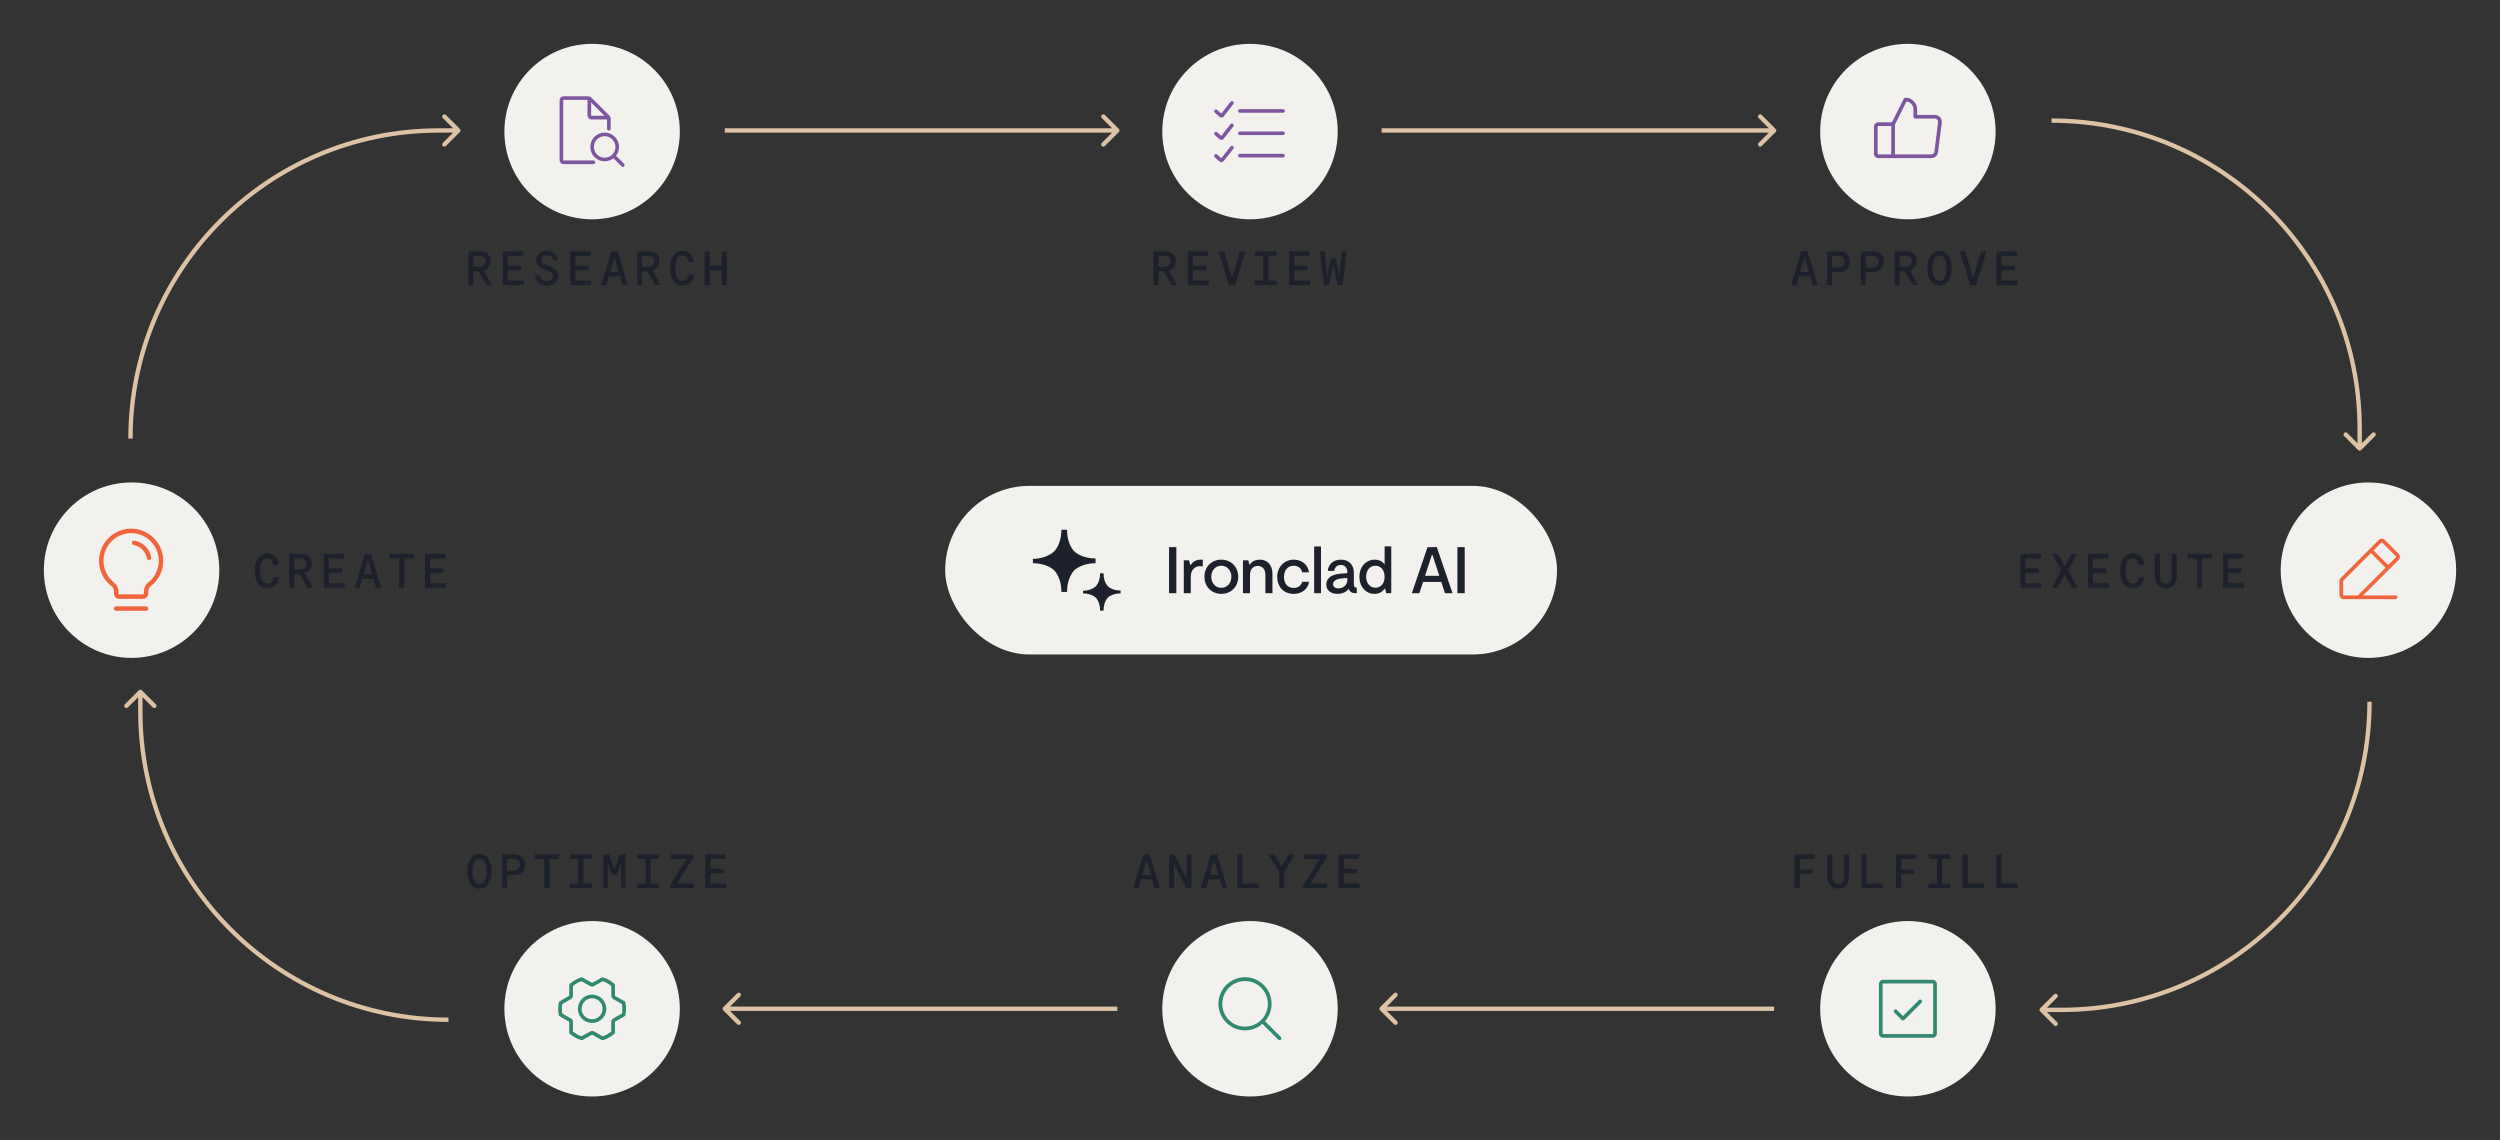 <?xml version="1.0" encoding="UTF-8"?>
<svg xmlns="http://www.w3.org/2000/svg" width="1140" height="520" viewBox="0 0 1140 520" fill="none">
  <rect x="0" y="0" width="1140" height="520" fill="#333333" stroke="none"/>
  <rect x="431" y="221.55" width="279" height="76.9" rx="38.45" fill="#F2F1EE"></rect>
  <path d="M480.957 251.194C483.121 248.464 483.987 245.189 483.987 241.55H486.584C486.584 245.189 487.45 248.464 489.615 251.194C491.722 253.312 495.458 254.651 499.571 254.651V256.834C495.458 256.834 491.722 258.173 489.615 260.291C487.45 263.02 486.584 266.296 486.584 269.935H483.987C483.987 266.296 483.121 263.02 480.957 260.291C478.849 258.173 475.114 256.834 471 256.834V254.833C475.114 254.833 478.849 253.312 480.957 251.194Z" fill="#1C212B"></path>
  <path d="M499.831 267.205C501.13 265.568 501.649 263.603 501.649 261.419H503.208C503.208 263.603 503.727 265.568 505.026 267.205C506.291 268.476 508.532 269.28 511 269.28V270.59C508.532 270.59 506.291 271.393 505.026 272.664C503.727 274.301 503.208 276.266 503.208 278.45H501.649C501.649 276.266 501.13 274.301 499.831 272.664C498.567 271.393 496.325 270.59 493.857 270.59V269.389C496.325 269.389 498.567 268.476 499.831 267.205Z" fill="#1C212B"></path>
  <path d="M536.42 249.5V270.5H533.09V249.5H536.42ZM547.49 255.2H548.48V258.32C548.27 258.26 547.61 258.17 547.13 258.17C545.03 258.17 542.99 259.61 542.99 263.15V270.5H539.81V255.5H542.24L542.72 257.6H542.99C543.8 256.4 545.06 255.2 547.49 255.2ZM556.922 270.8C552.542 270.8 549.212 267.53 549.212 262.97C549.212 258.47 552.512 255.2 556.892 255.2C561.272 255.2 564.632 258.44 564.632 263C564.632 267.53 561.362 270.8 556.922 270.8ZM556.922 268.04C559.682 268.04 561.512 265.79 561.512 263C561.512 260.24 559.652 257.96 556.892 257.96C554.162 257.96 552.332 260.24 552.332 263C552.332 265.76 554.132 268.04 556.922 268.04ZM574.564 255.2C577.774 255.2 580.234 257.42 580.234 261.71V270.5H577.024V262.25C577.024 259.4 575.524 258.05 573.484 258.05C571.744 258.05 570.004 259.22 570.004 262.13V270.5H566.794V255.5H569.224L569.674 257.36H569.974C570.604 256.46 571.804 255.2 574.564 255.2ZM596.927 265.31C596.477 268.55 593.687 270.8 589.997 270.8C585.137 270.8 582.407 267.38 582.407 263.03C582.407 258.59 585.647 255.2 589.937 255.2C593.627 255.2 596.537 257.57 596.867 260.99H593.777C593.507 259.43 592.217 257.96 589.877 257.96C587.237 257.96 585.497 260.09 585.497 263.03C585.497 265.97 586.997 268.1 589.967 268.1C592.007 268.1 593.357 266.9 593.807 265.31H596.927ZM599.256 249.2H602.376V270.5H599.256V249.2ZM617.361 266.51C617.361 267.62 617.781 267.95 618.681 267.95V270.5H618.111C616.641 270.5 615.501 269.99 615.081 268.52C613.911 269.93 612.021 270.8 609.921 270.8C607.011 270.8 604.791 269.36 604.791 266.54C604.791 263.39 607.461 261.89 611.541 261.56L614.391 261.35V260.99C614.391 258.95 613.341 257.6 611.481 257.6C609.411 257.6 608.571 259.1 608.391 260.33H605.451C605.721 257.45 607.881 255.2 611.451 255.2C614.871 255.2 617.361 257.3 617.361 261.2V266.51ZM610.281 268.31C612.291 268.31 614.391 266.99 614.391 264.35V263.57L612.111 263.75C609.381 263.96 607.881 264.89 607.881 266.36C607.881 267.71 608.991 268.31 610.281 268.31ZM631.384 249.14H634.414V270.5H632.104L631.654 268.52H631.324C630.484 269.69 629.104 270.8 626.734 270.8C622.894 270.8 619.894 267.68 619.894 263C619.894 258.29 622.984 255.2 626.884 255.2C628.984 255.2 630.574 256.07 631.384 257.51V249.14ZM627.214 268.01C629.704 268.01 631.384 265.94 631.384 263C631.384 260.03 629.704 257.99 627.214 257.99C624.694 257.99 622.954 260.03 622.954 263C622.954 265.94 624.724 268.01 627.214 268.01ZM658.907 270.5L657.227 265.37H648.917L647.237 270.5H643.787L650.957 249.5H655.187L662.357 270.5H658.907ZM649.817 262.58H656.327L653.207 253.04H652.937L649.817 262.58ZM667.91 249.5V270.5H664.58V249.5H667.91Z" fill="#1C212B"></path>
  <circle cx="570" cy="60" r="40" fill="#F2F1EE"></circle>
  <path d="M561.753 57.14L557.351 62.761C557.174 62.987 556.842 63.018 556.626 62.827L554.478 60.923" stroke="#7E56A0" stroke-width="1.652" stroke-miterlimit="10" stroke-linecap="round"></path>
  <path d="M565.391 60.778H585.034" stroke="#7E56A0" stroke-width="1.652" stroke-miterlimit="10" stroke-linecap="round"></path>
  <path d="M561.753 46.955L557.351 52.575C557.174 52.802 556.842 52.832 556.626 52.641L554.478 50.738" stroke="#7E56A0" stroke-width="1.652" stroke-miterlimit="10" stroke-linecap="round"></path>
  <path d="M565.391 50.593H585.034" stroke="#7E56A0" stroke-width="1.652" stroke-miterlimit="10" stroke-linecap="round"></path>
  <path d="M561.753 67.326L557.351 72.946C557.174 73.173 556.842 73.203 556.626 73.012L554.478 71.109" stroke="#7E56A0" stroke-width="1.652" stroke-miterlimit="10" stroke-linecap="round"></path>
  <path d="M565.391 70.963H585.034" stroke="#7E56A0" stroke-width="1.652" stroke-miterlimit="10" stroke-linecap="round"></path>
  <circle cx="570" cy="460" r="40" fill="#F2F1EE"></circle>
  <path d="M584.096 472.904L576.871 465.678C578.931 463.309 579.991 460.232 579.827 457.096C579.663 453.96 578.288 451.011 575.992 448.869C573.696 446.728 570.658 445.561 567.518 445.616C564.379 445.671 561.383 446.942 559.163 449.162C556.942 451.383 555.671 454.378 555.616 457.518C555.561 460.657 556.728 463.696 558.87 465.992C561.011 468.288 563.961 469.663 567.096 469.827C570.232 469.991 573.309 468.931 575.679 466.871L582.904 474.096C583.064 474.245 583.275 474.326 583.494 474.322C583.713 474.319 583.921 474.23 584.076 474.075C584.23 473.921 584.319 473.712 584.323 473.494C584.327 473.275 584.245 473.064 584.096 472.904ZM557.344 457.75C557.344 455.692 557.954 453.68 559.098 451.968C560.241 450.257 561.866 448.923 563.768 448.136C565.669 447.348 567.762 447.142 569.78 447.544C571.799 447.945 573.653 448.936 575.108 450.392C576.564 451.847 577.555 453.701 577.956 455.72C578.358 457.738 578.152 459.831 577.364 461.732C576.577 463.634 575.243 465.259 573.532 466.402C571.82 467.546 569.808 468.156 567.75 468.156C564.991 468.153 562.346 467.055 560.395 465.105C558.445 463.154 557.347 460.509 557.344 457.75Z" fill="#308970"></path>
  <circle cx="870" cy="60" r="40" transform="rotate(-90 870 60)" fill="#F2F1EE"></circle>
  <path d="M884.694 53.453C884.404 53.124 884.047 52.86 883.647 52.68C883.247 52.5 882.814 52.406 882.375 52.406H874.219V49.875C874.219 48.458 873.656 47.099 872.654 46.096C871.651 45.094 870.292 44.531 868.875 44.531C868.718 44.531 868.564 44.575 868.431 44.657C868.298 44.74 868.19 44.858 868.12 44.998L862.728 55.781H856.5C855.978 55.781 855.477 55.989 855.108 56.358C854.739 56.727 854.531 57.228 854.531 57.75V70.125C854.531 70.647 854.739 71.148 855.108 71.517C855.477 71.886 855.978 72.094 856.5 72.094H880.688C881.442 72.094 882.17 71.818 882.735 71.319C883.3 70.82 883.664 70.132 883.757 69.384L885.445 55.884C885.499 55.449 885.46 55.007 885.331 54.587C885.201 54.168 884.984 53.781 884.694 53.453ZM856.219 70.125V57.75C856.219 57.675 856.248 57.604 856.301 57.551C856.354 57.498 856.425 57.469 856.5 57.469H862.406V70.406H856.5C856.425 70.406 856.354 70.377 856.301 70.324C856.248 70.271 856.219 70.2 856.219 70.125ZM883.77 55.674L882.082 69.174C882.04 69.514 881.875 69.827 881.618 70.054C881.361 70.281 881.03 70.406 880.688 70.406H864.094V56.825L869.378 46.254C870.252 46.375 871.053 46.809 871.633 47.474C872.212 48.14 872.531 48.993 872.531 49.875V53.25C872.531 53.474 872.62 53.688 872.778 53.847C872.937 54.005 873.151 54.094 873.375 54.094H882.375C882.574 54.094 882.771 54.136 882.953 54.218C883.135 54.3 883.297 54.42 883.429 54.569C883.561 54.719 883.66 54.895 883.718 55.085C883.777 55.276 883.795 55.477 883.77 55.674Z" fill="#7E56A0"></path>
  <circle cx="870" cy="460" r="40" fill="#F2F1EE"></circle>
  <path d="M876.221 456.029C876.379 456.187 876.468 456.401 876.468 456.625C876.468 456.849 876.379 457.063 876.221 457.221L868.346 465.096C868.188 465.254 867.974 465.343 867.75 465.343C867.526 465.343 867.312 465.254 867.154 465.096L863.779 461.721C863.63 461.561 863.549 461.35 863.552 461.131C863.556 460.913 863.645 460.704 863.799 460.549C863.954 460.395 864.163 460.306 864.381 460.302C864.6 460.299 864.811 460.38 864.971 460.529L867.75 463.306L875.029 456.029C875.187 455.871 875.401 455.782 875.625 455.782C875.849 455.782 876.063 455.871 876.221 456.029ZM883.219 448.75V471.25C883.219 471.772 883.011 472.273 882.642 472.642C882.273 473.011 881.772 473.219 881.25 473.219H858.75C858.228 473.219 857.727 473.011 857.358 472.642C856.989 472.273 856.781 471.772 856.781 471.25V448.75C856.781 448.228 856.989 447.727 857.358 447.358C857.727 446.989 858.228 446.781 858.75 446.781H881.25C881.772 446.781 882.273 446.989 882.642 447.358C883.011 447.727 883.219 448.228 883.219 448.75ZM881.531 448.75C881.531 448.675 881.502 448.604 881.449 448.551C881.396 448.498 881.325 448.469 881.25 448.469H858.75C858.675 448.469 858.604 448.498 858.551 448.551C858.498 448.604 858.469 448.675 858.469 448.75V471.25C858.469 471.325 858.498 471.396 858.551 471.449C858.604 471.502 858.675 471.531 858.75 471.531H881.25C881.325 471.531 881.396 471.502 881.449 471.449C881.502 471.396 881.531 471.325 881.531 471.25V448.75Z" fill="#308970"></path>
  <circle cx="270" cy="60" r="40" fill="#F2F1EE"></circle>
  <path d="M277.003 53.636H269.727C269.175 53.636 268.727 53.188 268.727 52.636V45.36" stroke="#7E56A0" stroke-width="1.652" stroke-miterlimit="10" stroke-linecap="round"></path>
  <path d="M270.637 74.007H256.996C256.443 74.007 255.996 73.559 255.996 73.007V45.724C255.996 45.171 256.443 44.724 256.996 44.724H268.313C268.578 44.724 268.833 44.829 269.02 45.017L277.347 53.343C277.534 53.531 277.64 53.785 277.64 54.05V58.728" stroke="#7E56A0" stroke-width="1.652" stroke-miterlimit="10" stroke-linecap="round"></path>
  <path d="M275.73 72.733C278.894 72.733 281.459 70.168 281.459 67.004C281.459 63.84 278.894 61.275 275.73 61.275C272.566 61.275 270 63.84 270 67.004C270 70.168 272.566 72.733 275.73 72.733Z" stroke="#7E56A0" stroke-width="1.652" stroke-miterlimit="10" stroke-linecap="round"></path>
  <path d="M283.421 75.864C283.744 76.186 284.267 76.186 284.589 75.864C284.912 75.541 284.912 75.018 284.589 74.696L284.005 75.28L283.421 75.864ZM279.549 70.824L278.965 71.408L283.421 75.864L284.005 75.28L284.589 74.696L280.133 70.24L279.549 70.824Z" fill="#7E56A0"></path>
  <path d="M224.376 130H221.89L218.304 123.708H215.84V130H213.574V114.6H218.876C221.868 114.6 223.738 116.36 223.738 119.022C223.738 121.2 222.506 122.696 220.548 123.312L224.376 130ZM215.84 116.602V121.706H218.568C220.372 121.706 221.406 120.65 221.406 119.132C221.406 117.526 220.328 116.602 218.568 116.602H215.84ZM231.562 127.954H238.822V130H229.296V114.6H238.602V116.646H231.562V121.178H237.656V123.202H231.562V127.954ZM254.521 125.93C254.521 128.834 252.277 130.22 249.373 130.22C246.073 130.22 244.159 128.394 243.983 125.49H246.271C246.469 127.25 247.569 128.218 249.395 128.218C250.869 128.218 252.211 127.58 252.211 125.996C252.211 124.17 250.627 123.642 249.087 123.136L248.515 122.96C246.601 122.322 244.467 121.332 244.467 118.692C244.467 116.03 246.623 114.38 249.461 114.38C252.431 114.38 254.367 116.25 254.477 118.802H252.299C252.145 117.438 251.177 116.382 249.461 116.382C247.855 116.382 246.777 117.306 246.777 118.626C246.777 120.188 248.295 120.606 249.615 121.046L250.121 121.222C251.639 121.75 254.521 122.696 254.521 125.93ZM262.345 127.954H269.605V130H260.079V114.6H269.385V116.646H262.345V121.178H268.439V123.202H262.345V127.954ZM283.874 130L282.708 125.974H277.67L276.526 130H274.128L278.792 114.6H281.608L286.272 130H283.874ZM278.242 124.016H282.158L280.266 117.438H280.112L278.242 124.016ZM301.333 130H298.847L295.261 123.708H292.797V130H290.531V114.6H295.833C298.825 114.6 300.695 116.36 300.695 119.022C300.695 121.2 299.463 122.696 297.505 123.312L301.333 130ZM292.797 116.602V121.706H295.525C297.329 121.706 298.363 120.65 298.363 119.132C298.363 117.526 297.285 116.602 295.525 116.602H292.797ZM316.549 125.226C316.131 128.592 314.085 130.22 311.313 130.22C307.551 130.22 305.549 127.206 305.549 122.366C305.549 117.416 307.661 114.38 311.313 114.38C314.019 114.38 315.955 115.898 316.373 119.484H313.997C313.689 117.416 312.743 116.514 311.313 116.514C309.157 116.514 307.903 118.692 307.903 122.366C307.903 126.172 309.245 128.086 311.313 128.086C312.809 128.086 313.799 127.162 314.173 125.226H316.549ZM329.124 114.6H331.434V130H329.124V123.246H323.624V130H321.314V114.6H323.624V121.156H329.124V114.6Z" fill="#1C212B"></path>
  <path d="M218.656 405.22C215.312 405.22 213.134 402.36 213.134 397.3C213.134 392.35 215.268 389.38 218.656 389.38C222 389.38 224.156 392.35 224.156 397.3C224.156 402.25 222 405.22 218.656 405.22ZM218.656 403.086C220.592 403.086 221.846 401.128 221.846 397.3C221.846 393.472 220.592 391.514 218.656 391.514C216.698 391.514 215.444 393.472 215.444 397.3C215.444 401.128 216.698 403.086 218.656 403.086ZM234.62 389.6C237.546 389.6 239.394 391.514 239.394 394.308C239.394 397.212 237.502 399.082 234.488 399.082H231.21V405H228.966V389.6H234.62ZM234.092 397.036C235.984 397.036 237.018 395.98 237.018 394.308C237.018 392.636 235.896 391.646 234.224 391.646H231.21V397.036H234.092ZM254.961 389.6V391.69H250.561V405H248.251V391.69H243.873V389.6H254.961ZM265.975 402.954H269.803V405H259.793V402.954H263.665V391.646H259.903V389.6H269.693V391.646H265.975V402.954ZM285.282 389.6V405H283.214V393.934H283.038L281.234 398.972H279.188L277.362 393.934H277.186V405H275.118V389.6H277.78L280.134 396.288H280.288L282.62 389.6H285.282ZM296.757 402.954H300.585V405H290.575V402.954H294.447V391.646H290.685V389.6H300.475V391.646H296.757V402.954ZM308.849 402.91H316.285V405H305.461V403.68L312.963 391.8V391.69H305.879V389.6H316.175V390.92L308.849 402.8V402.91ZM323.91 402.954H331.17V405H321.644V389.6H330.95V391.646H323.91V396.178H330.004V398.202H323.91V402.954Z" fill="#1C212B"></path>
  <path d="M127.166 263.226C126.748 266.592 124.702 268.22 121.93 268.22C118.168 268.22 116.166 265.206 116.166 260.366C116.166 255.416 118.278 252.38 121.93 252.38C124.636 252.38 126.572 253.898 126.99 257.484H124.614C124.306 255.416 123.36 254.514 121.93 254.514C119.774 254.514 118.52 256.692 118.52 260.366C118.52 264.172 119.862 266.086 121.93 266.086C123.426 266.086 124.416 265.162 124.79 263.226H127.166ZM142.733 268H140.247L136.661 261.708H134.197V268H131.931V252.6H137.233C140.225 252.6 142.095 254.36 142.095 257.022C142.095 259.2 140.863 260.696 138.905 261.312L142.733 268ZM134.197 254.602V259.706H136.925C138.729 259.706 139.763 258.65 139.763 257.132C139.763 255.526 138.685 254.602 136.925 254.602H134.197ZM149.919 265.954H157.179V268H147.653V252.6H156.959V254.646H149.919V259.178H156.013V261.202H149.919V265.954ZM171.448 268L170.282 263.974H165.244L164.1 268H161.702L166.366 252.6H169.182L173.846 268H171.448ZM165.816 262.016H169.732L167.84 255.438H167.686L165.816 262.016ZM188.71 252.6V254.69H184.31V268H182V254.69H177.622V252.6H188.71ZM196.093 265.954H203.353V268H193.827V252.6H203.133V254.646H196.093V259.178H202.187V261.202H196.093V265.954Z" fill="#1C212B"></path>
  <path d="M923.596 265.954H930.856V268H921.33V252.6H930.636V254.646H923.596V259.178H929.69V261.202H923.596V265.954ZM944.752 268L941.584 262.016H941.43L938.24 268H935.534L939.912 260.058L935.776 252.6H938.46L941.43 258.144H941.584L944.532 252.6H947.128L943.014 260.058L947.392 268H944.752ZM954.379 265.954H961.639V268H952.113V252.6H961.419V254.646H954.379V259.178H960.473V261.202H954.379V265.954ZM977.8 263.226C977.382 266.592 975.336 268.22 972.564 268.22C968.802 268.22 966.8 265.206 966.8 260.366C966.8 255.416 968.912 252.38 972.564 252.38C975.27 252.38 977.206 253.898 977.624 257.484H975.248C974.94 255.416 973.994 254.514 972.564 254.514C970.408 254.514 969.154 256.692 969.154 260.366C969.154 264.172 970.496 266.086 972.564 266.086C974.06 266.086 975.05 265.162 975.424 263.226H977.8ZM992.642 252.6V262.764C992.642 266.35 990.618 268.22 987.648 268.22C984.678 268.22 982.61 266.35 982.61 262.764V252.6H984.92V263.028C984.92 265.03 986.108 266.086 987.648 266.086C989.188 266.086 990.332 265.03 990.332 263.028V252.6H992.642ZM1008.56 252.6V254.69H1004.16V268H1001.85V254.69H997.473V252.6H1008.56ZM1015.94 265.954H1023.2V268H1013.68V252.6H1022.98V254.646H1015.94V259.178H1022.04V261.202H1015.94V265.954Z" fill="#1C212B"></path>
  <path d="M536.768 130H534.282L530.696 123.708H528.232V130H525.966V114.6H531.268C534.26 114.6 536.13 116.36 536.13 119.022C536.13 121.2 534.898 122.696 532.94 123.312L536.768 130ZM528.232 116.602V121.706H530.96C532.764 121.706 533.798 120.65 533.798 119.132C533.798 117.526 532.72 116.602 530.96 116.602H528.232ZM543.953 127.954H551.213V130H541.687V114.6H550.993V116.646H543.953V121.178H550.047V123.202H543.953V127.954ZM565.395 114.6H567.881L563.217 130H560.379L555.737 114.6H558.223L561.721 126.656H561.897L565.395 114.6ZM578.366 127.954H582.194V130H572.184V127.954H576.056V116.646H572.294V114.6H582.084V116.646H578.366V127.954ZM590.127 127.954H597.387V130H587.861V114.6H597.167V116.646H590.127V121.178H596.221V123.202H590.127V127.954ZM611.921 114.6H614.055L612.273 130H609.831L608.049 120.98H607.895L606.135 130H603.693L601.911 114.6H604.089L605.123 125.622H605.277L606.817 117.9H609.149L610.645 125.622H610.799L611.921 114.6Z" fill="#1C212B"></path>
  <path d="M526.504 405L525.338 400.974H520.3L519.156 405H516.758L521.422 389.6H524.238L528.902 405H526.504ZM520.872 399.016H524.788L522.896 392.438H522.742L520.872 399.016ZM541.125 389.6H543.281V405H540.949L535.471 394H535.317V405H533.161V389.6H535.493L540.971 400.622H541.125V389.6ZM557.287 405L556.121 400.974H551.083L549.939 405H547.541L552.205 389.6H555.021L559.685 405H557.287ZM551.655 399.016H555.571L553.679 392.438H553.525L551.655 399.016ZM566.518 402.91H573.954V405H564.164V389.6H566.518V402.91ZM587.74 389.6H590.468L585.562 397.52V405H583.252V397.52L578.324 389.6H581.03L584.33 394.924H584.484L587.74 389.6ZM597.653 402.91H605.089V405H594.265V403.68L601.767 391.8V391.69H594.683V389.6H604.979V390.92L597.653 402.8V402.91ZM612.715 402.954H619.975V405H610.449V389.6H619.755V391.646H612.715V396.178H618.809V398.202H612.715V402.954Z" fill="#1C212B"></path>
  <path d="M826.504 130L825.338 125.974H820.3L819.156 130H816.758L821.422 114.6H824.238L828.902 130H826.504ZM820.872 124.016H824.788L822.896 117.438H822.742L820.872 124.016ZM838.815 114.6C841.741 114.6 843.589 116.514 843.589 119.308C843.589 122.212 841.697 124.082 838.683 124.082H835.405V130H833.161V114.6H838.815ZM838.287 122.036C840.179 122.036 841.213 120.98 841.213 119.308C841.213 117.636 840.091 116.646 838.419 116.646H835.405V122.036H838.287ZM854.207 114.6C857.133 114.6 858.981 116.514 858.981 119.308C858.981 122.212 857.089 124.082 854.075 124.082H850.797V130H848.553V114.6H854.207ZM853.679 122.036C855.571 122.036 856.605 120.98 856.605 119.308C856.605 117.636 855.483 116.646 853.811 116.646H850.797V122.036H853.679ZM874.746 130H872.26L868.674 123.708H866.21V130H863.944V114.6H869.246C872.238 114.6 874.108 116.36 874.108 119.022C874.108 121.2 872.876 122.696 870.918 123.312L874.746 130ZM866.21 116.602V121.706H868.938C870.742 121.706 871.776 120.65 871.776 119.132C871.776 117.526 870.698 116.602 868.938 116.602H866.21ZM884.418 130.22C881.074 130.22 878.896 127.36 878.896 122.3C878.896 117.35 881.03 114.38 884.418 114.38C887.762 114.38 889.918 117.35 889.918 122.3C889.918 127.25 887.762 130.22 884.418 130.22ZM884.418 128.086C886.354 128.086 887.608 126.128 887.608 122.3C887.608 118.472 886.354 116.514 884.418 116.514C882.46 116.514 881.206 118.472 881.206 122.3C881.206 126.128 882.46 128.086 884.418 128.086ZM903.373 114.6H905.859L901.195 130H898.357L893.715 114.6H896.201L899.699 126.656H899.875L903.373 114.6ZM912.715 127.954H919.975V130H910.449V114.6H919.755V116.646H912.715V121.178H918.809V123.202H912.715V127.954Z" fill="#1C212B"></path>
  <path d="M827.538 391.69H820.696V396.464H826.592V398.51H820.696V405H818.364V389.6H827.538V391.69ZM843.237 389.6V399.764C843.237 403.35 841.213 405.22 838.243 405.22C835.273 405.22 833.205 403.35 833.205 399.764V389.6H835.515V400.028C835.515 402.03 836.703 403.086 838.243 403.086C839.783 403.086 840.927 402.03 840.927 400.028V389.6H843.237ZM851.127 402.91H858.563V405H848.773V389.6H851.127V402.91ZM873.712 391.69H866.87V396.464H872.766V398.51H866.87V405H864.538V389.6H873.712V391.69ZM885.562 402.954H889.39V405H879.38V402.954H883.252V391.646H879.49V389.6H889.28V391.646H885.562V402.954ZM897.301 402.91H904.737V405H894.947V389.6H897.301V402.91ZM912.693 402.91H920.129V405H910.339V389.6H912.693V402.91Z" fill="#1C212B"></path>
  <circle cx="270" cy="460" r="40" transform="rotate(-90 270 460)" fill="#F2F1EE"></circle>
  <path d="M270 453.531C268.72 453.531 267.47 453.911 266.406 454.622C265.342 455.332 264.513 456.343 264.024 457.525C263.534 458.707 263.406 460.007 263.655 461.262C263.905 462.517 264.521 463.67 265.426 464.574C266.33 465.479 267.483 466.095 268.738 466.345C269.993 466.594 271.293 466.466 272.475 465.976C273.657 465.487 274.668 464.658 275.378 463.594C276.089 462.53 276.469 461.28 276.469 460C276.466 458.285 275.784 456.641 274.571 455.428C273.359 454.216 271.715 453.534 270 453.531ZM270 464.781C269.054 464.781 268.13 464.501 267.344 463.976C266.557 463.45 265.944 462.703 265.583 461.83C265.221 460.956 265.126 459.995 265.31 459.067C265.495 458.14 265.95 457.288 266.619 456.619C267.288 455.951 268.14 455.495 269.067 455.311C269.995 455.126 270.956 455.221 271.83 455.583C272.703 455.945 273.45 456.558 273.975 457.344C274.501 458.13 274.781 459.054 274.781 460C274.781 461.268 274.277 462.484 273.381 463.381C272.484 464.278 271.268 464.781 270 464.781ZM285.187 457.131C285.163 457.014 285.114 456.903 285.043 456.806C284.972 456.709 284.881 456.628 284.777 456.569L280.496 454.125L280.437 454.025L280.42 449.2C280.42 449.078 280.394 448.958 280.343 448.847C280.292 448.736 280.217 448.638 280.125 448.559C278.63 447.295 276.909 446.326 275.053 445.703C274.941 445.665 274.823 445.652 274.706 445.662C274.588 445.673 274.475 445.709 274.372 445.766L270.065 448.168H269.924L265.628 445.763C265.525 445.706 265.41 445.67 265.293 445.66C265.175 445.649 265.056 445.663 264.944 445.701C263.088 446.326 261.368 447.298 259.875 448.564C259.782 448.643 259.707 448.741 259.656 448.852C259.604 448.962 259.577 449.082 259.577 449.204L259.554 454.033C259.535 454.066 259.515 454.099 259.497 454.133L255.222 456.565C255.117 456.625 255.026 456.707 254.955 456.805C254.884 456.903 254.836 457.015 254.812 457.134C254.437 459.027 254.437 460.976 254.812 462.869C254.837 462.986 254.886 463.097 254.957 463.194C255.028 463.291 255.118 463.372 255.223 463.431L259.501 465.868L259.56 465.968L259.577 470.793C259.576 470.916 259.602 471.038 259.654 471.15C259.705 471.262 259.781 471.362 259.875 471.441C261.37 472.705 263.091 473.675 264.947 474.297C265.059 474.335 265.177 474.349 265.294 474.338C265.411 474.327 265.525 474.292 265.628 474.234L269.932 471.832H270.073L274.37 474.237C274.496 474.306 274.637 474.343 274.781 474.344C274.873 474.344 274.965 474.329 275.053 474.299C276.906 473.673 278.624 472.702 280.115 471.436C280.208 471.357 280.283 471.259 280.334 471.148C280.386 471.038 280.413 470.918 280.413 470.796L280.436 465.967C280.455 465.934 280.475 465.901 280.493 465.867L284.771 463.436C284.876 463.376 284.968 463.294 285.038 463.196C285.109 463.097 285.158 462.985 285.182 462.866C285.559 460.973 285.561 459.025 285.187 457.131ZM283.605 462.164L279.467 464.514C279.333 464.591 279.222 464.703 279.146 464.838C279.063 464.978 278.976 465.134 278.885 465.279C278.801 465.412 278.757 465.566 278.757 465.724L278.734 470.394C277.571 471.326 276.264 472.063 274.864 472.578L270.703 470.249C270.577 470.178 270.435 470.141 270.291 470.141H270.271C270.097 470.141 269.92 470.141 269.745 470.141C269.594 470.137 269.445 470.174 269.314 470.247L265.141 472.576C263.74 472.065 262.431 471.329 261.266 470.398L261.249 465.733C261.248 465.576 261.204 465.422 261.121 465.289C261.031 465.148 260.942 464.997 260.859 464.847C260.784 464.712 260.674 464.601 260.54 464.524L256.401 462.166C256.161 460.732 256.161 459.269 256.401 457.836L260.533 455.486C260.669 455.41 260.782 455.298 260.859 455.163C260.942 455.022 261.029 454.866 261.121 454.721C261.204 454.588 261.248 454.434 261.249 454.277L261.271 449.607C262.433 448.675 263.738 447.937 265.136 447.423L269.297 449.751C269.428 449.826 269.577 449.863 269.728 449.858C269.903 449.858 270.08 449.858 270.254 449.858C270.405 449.862 270.554 449.825 270.686 449.751L274.856 447.423C276.257 447.934 277.566 448.67 278.731 449.601L278.748 454.265C278.749 454.423 278.793 454.576 278.876 454.71C278.966 454.85 279.055 455.002 279.138 455.151C279.212 455.286 279.323 455.398 279.457 455.475L283.598 457.834C283.84 459.268 283.842 460.731 283.603 462.164H283.605Z" fill="#308970"></path>
  <circle cx="60" cy="260" r="40" transform="rotate(-90 60 260)" fill="#F2F1EE"></circle>
  <path d="M67.629 277.505C67.629 277.776 67.521 278.036 67.329 278.228C67.138 278.419 66.878 278.527 66.607 278.527H52.984C52.714 278.527 52.454 278.419 52.262 278.228C52.071 278.036 51.963 277.776 51.963 277.505C51.963 277.234 52.071 276.974 52.262 276.783C52.454 276.591 52.714 276.484 52.984 276.484H66.607C66.878 276.484 67.138 276.591 67.329 276.783C67.521 276.974 67.629 277.234 67.629 277.505ZM74.44 255.709C74.446 257.929 73.944 260.12 72.974 262.116C72.004 264.112 70.59 265.86 68.841 267.227C68.466 267.515 68.162 267.885 67.952 268.309C67.742 268.733 67.631 269.199 67.629 269.672V270.694C67.629 271.326 67.377 271.933 66.93 272.38C66.483 272.827 65.877 273.078 65.245 273.078H54.347C53.715 273.078 53.108 272.827 52.661 272.38C52.214 271.933 51.963 271.326 51.963 270.694V269.672C51.962 269.204 51.855 268.742 51.648 268.322C51.441 267.902 51.141 267.535 50.771 267.249C49.028 265.891 47.616 264.155 46.642 262.172C45.669 260.188 45.159 258.009 45.152 255.799C45.107 247.861 51.518 241.256 59.443 241.065C61.396 241.018 63.338 241.362 65.156 242.077C66.973 242.792 68.629 243.863 70.027 245.228C71.424 246.592 72.535 248.222 73.293 250.022C74.05 251.823 74.441 253.756 74.44 255.709ZM72.397 255.709C72.397 254.028 72.061 252.365 71.409 250.816C70.757 249.267 69.801 247.864 68.599 246.69C67.396 245.515 65.971 244.594 64.407 243.979C62.843 243.364 61.171 243.068 59.491 243.108C52.673 243.279 47.157 248.956 47.195 255.781C47.201 257.682 47.64 259.558 48.478 261.265C49.316 262.972 50.531 264.466 52.031 265.635C52.647 266.112 53.145 266.724 53.488 267.424C53.83 268.124 54.008 268.893 54.006 269.672V270.694C54.006 270.784 54.042 270.871 54.106 270.935C54.17 270.999 54.257 271.035 54.347 271.035H65.245C65.335 271.035 65.422 270.999 65.486 270.935C65.549 270.871 65.585 270.784 65.585 270.694V269.672C65.587 268.89 65.768 268.119 66.113 267.417C66.459 266.716 66.959 266.102 67.578 265.623C69.083 264.447 70.3 262.943 71.136 261.224C71.971 259.506 72.402 257.62 72.397 255.709ZM68.977 254.177C68.637 252.273 67.721 250.519 66.353 249.152C64.986 247.784 63.232 246.868 61.328 246.528C61.196 246.505 61.06 246.509 60.93 246.539C60.799 246.569 60.675 246.625 60.566 246.703C60.345 246.86 60.195 247.098 60.15 247.365C60.105 247.633 60.168 247.907 60.325 248.128C60.482 248.349 60.72 248.499 60.988 248.544C63.947 249.041 66.459 251.554 66.961 254.517C67.001 254.755 67.124 254.971 67.309 255.127C67.493 255.283 67.726 255.368 67.968 255.369C68.025 255.368 68.082 255.364 68.138 255.355C68.27 255.333 68.397 255.285 68.511 255.214C68.625 255.143 68.724 255.05 68.802 254.94C68.88 254.831 68.936 254.707 68.966 254.576C68.996 254.445 69 254.309 68.977 254.177Z" fill="#F1643C"></path>
  <circle cx="1080" cy="260" r="40" transform="rotate(-90 1080 260)" fill="#F2F1EE"></circle>
  <path d="M1093.77 252.517L1087.48 246.233C1087.3 246.05 1087.08 245.905 1086.85 245.806C1086.61 245.707 1086.35 245.656 1086.09 245.656C1085.83 245.656 1085.58 245.707 1085.34 245.806C1085.1 245.905 1084.88 246.05 1084.7 246.233L1067.36 263.573C1067.17 263.756 1067.03 263.973 1066.93 264.212C1066.83 264.451 1066.78 264.707 1066.78 264.965V271.25C1066.78 271.772 1066.99 272.273 1067.36 272.642C1067.73 273.011 1068.23 273.219 1068.75 273.219H1092.38C1092.6 273.219 1092.81 273.13 1092.97 272.972C1093.13 272.813 1093.22 272.599 1093.22 272.375C1093.22 272.151 1093.13 271.937 1092.97 271.778C1092.81 271.62 1092.6 271.531 1092.38 271.531H1077.54L1093.77 255.302C1093.95 255.119 1094.1 254.902 1094.2 254.663C1094.29 254.424 1094.35 254.168 1094.35 253.909C1094.35 253.651 1094.29 253.395 1094.2 253.156C1094.1 252.917 1093.95 252.7 1093.77 252.517ZM1075.15 271.531H1068.75C1068.68 271.531 1068.6 271.502 1068.55 271.449C1068.5 271.396 1068.47 271.324 1068.47 271.25V264.965C1068.47 264.891 1068.5 264.82 1068.55 264.767L1081.13 252.194L1087.81 258.875L1075.15 271.531ZM1092.57 254.108L1089 257.682L1082.32 251L1085.89 247.427C1085.92 247.4 1085.95 247.38 1085.98 247.366C1086.02 247.351 1086.05 247.344 1086.09 247.344C1086.13 247.344 1086.16 247.351 1086.2 247.366C1086.23 247.38 1086.26 247.4 1086.29 247.427L1092.57 253.71C1092.6 253.736 1092.62 253.767 1092.64 253.801C1092.65 253.835 1092.66 253.872 1092.66 253.909C1092.66 253.946 1092.65 253.982 1092.64 254.016C1092.62 254.051 1092.6 254.082 1092.57 254.108Z" fill="#F1643C"></path>
  <path d="M209.707 60.207C210.098 59.817 210.098 59.183 209.707 58.793L203.343 52.429C202.953 52.038 202.319 52.038 201.929 52.429C201.538 52.819 201.538 53.453 201.929 53.843L207.586 59.5L201.929 65.157C201.538 65.547 201.538 66.18 201.929 66.571C202.319 66.962 202.953 66.962 203.343 66.571L209.707 60.207ZM200 59.5V60.5H209V59.5V58.5H200V59.5ZM59.5 200H60.5C60.5 122.956 122.956 60.5 200 60.5V59.5V58.5C121.852 58.5 58.5 121.852 58.5 200H59.5Z" fill="#DDC2A4"></path>
  <path d="M510.207 60.207C510.598 59.817 510.598 59.183 510.207 58.793L503.843 52.429C503.453 52.038 502.819 52.038 502.429 52.429C502.038 52.819 502.038 53.453 502.429 53.843L508.086 59.5L502.429 65.157C502.038 65.547 502.038 66.18 502.429 66.571C502.819 66.962 503.453 66.962 503.843 66.571L510.207 60.207ZM330.5 59.5V60.5H509.5V59.5V58.5H330.5V59.5Z" fill="#DDC2A4"></path>
  <path d="M329.793 460.707C329.402 460.317 329.402 459.683 329.793 459.293L336.157 452.929C336.547 452.538 337.181 452.538 337.571 452.929C337.962 453.319 337.962 453.953 337.571 454.343L331.914 460L337.571 465.657C337.962 466.047 337.962 466.681 337.571 467.071C337.181 467.462 336.547 467.462 336.157 467.071L329.793 460.707ZM509.5 460V461H330.5V460V459H509.5V460Z" fill="#DDC2A4"></path>
  <path d="M809.707 60.207C810.098 59.817 810.098 59.183 809.707 58.793L803.343 52.429C802.953 52.038 802.319 52.038 801.929 52.429C801.538 52.819 801.538 53.453 801.929 53.843L807.586 59.5L801.929 65.157C801.538 65.547 801.538 66.18 801.929 66.571C802.319 66.962 802.953 66.962 803.343 66.571L809.707 60.207ZM630 59.5V60.5H809V59.5V58.5H630V59.5Z" fill="#DDC2A4"></path>
  <path d="M629.293 460.707C628.902 460.317 628.902 459.683 629.293 459.293L635.657 452.929C636.047 452.538 636.681 452.538 637.071 452.929C637.462 453.319 637.462 453.953 637.071 454.343L631.414 460L637.071 465.657C637.462 466.047 637.462 466.681 637.071 467.071C636.681 467.462 636.047 467.462 635.657 467.071L629.293 460.707ZM809 460V461H630V460V459H809V460Z" fill="#DDC2A4"></path>
  <path d="M1075.29 205.207C1075.68 205.598 1076.32 205.598 1076.71 205.207L1083.07 198.843C1083.46 198.453 1083.46 197.819 1083.07 197.429C1082.68 197.038 1082.05 197.038 1081.66 197.429L1076 203.086L1070.34 197.429C1069.95 197.038 1069.32 197.038 1068.93 197.429C1068.54 197.819 1068.54 198.453 1068.93 198.843L1075.29 205.207ZM1076 195.5L1075 195.5L1075 204.5L1076 204.5L1077 204.5L1077 195.5L1076 195.5ZM935.5 55L935.5 56C1012.54 56 1075 118.456 1075 195.5L1076 195.5L1077 195.5C1077 117.352 1013.65 54 935.5 54L935.5 55Z" fill="#DDC2A4"></path>
  <path d="M64.707 314.793C64.317 314.402 63.683 314.402 63.293 314.793L56.929 321.157C56.538 321.547 56.538 322.181 56.929 322.571C57.319 322.962 57.953 322.962 58.343 322.571L64 316.914L69.657 322.571C70.047 322.962 70.68 322.962 71.071 322.571C71.462 322.181 71.462 321.547 71.071 321.157L64.707 314.793ZM64 324.5L65 324.5L65 315.5L64 315.5L63 315.5L63 324.5L64 324.5ZM204.5 465L204.5 464C127.456 464 65 401.544 65 324.5L64 324.5L63 324.5C63 402.648 126.352 466 204.5 466L204.5 465Z" fill="#DDC2A4"></path>
  <path d="M930.293 459.793C929.902 460.183 929.902 460.817 930.293 461.207L936.657 467.571C937.047 467.962 937.681 467.962 938.071 467.571C938.462 467.181 938.462 466.547 938.071 466.157L932.414 460.5L938.071 454.843C938.462 454.453 938.462 453.819 938.071 453.429C937.681 453.038 937.047 453.038 936.657 453.429L930.293 459.793ZM940 460.5V459.5H931V460.5V461.5H940V460.5ZM1080.5 320H1079.5C1079.5 397.044 1017.04 459.5 940 459.5V460.5V461.5C1018.15 461.5 1081.5 398.148 1081.5 320H1080.5Z" fill="#DDC2A4"></path>
</svg>
